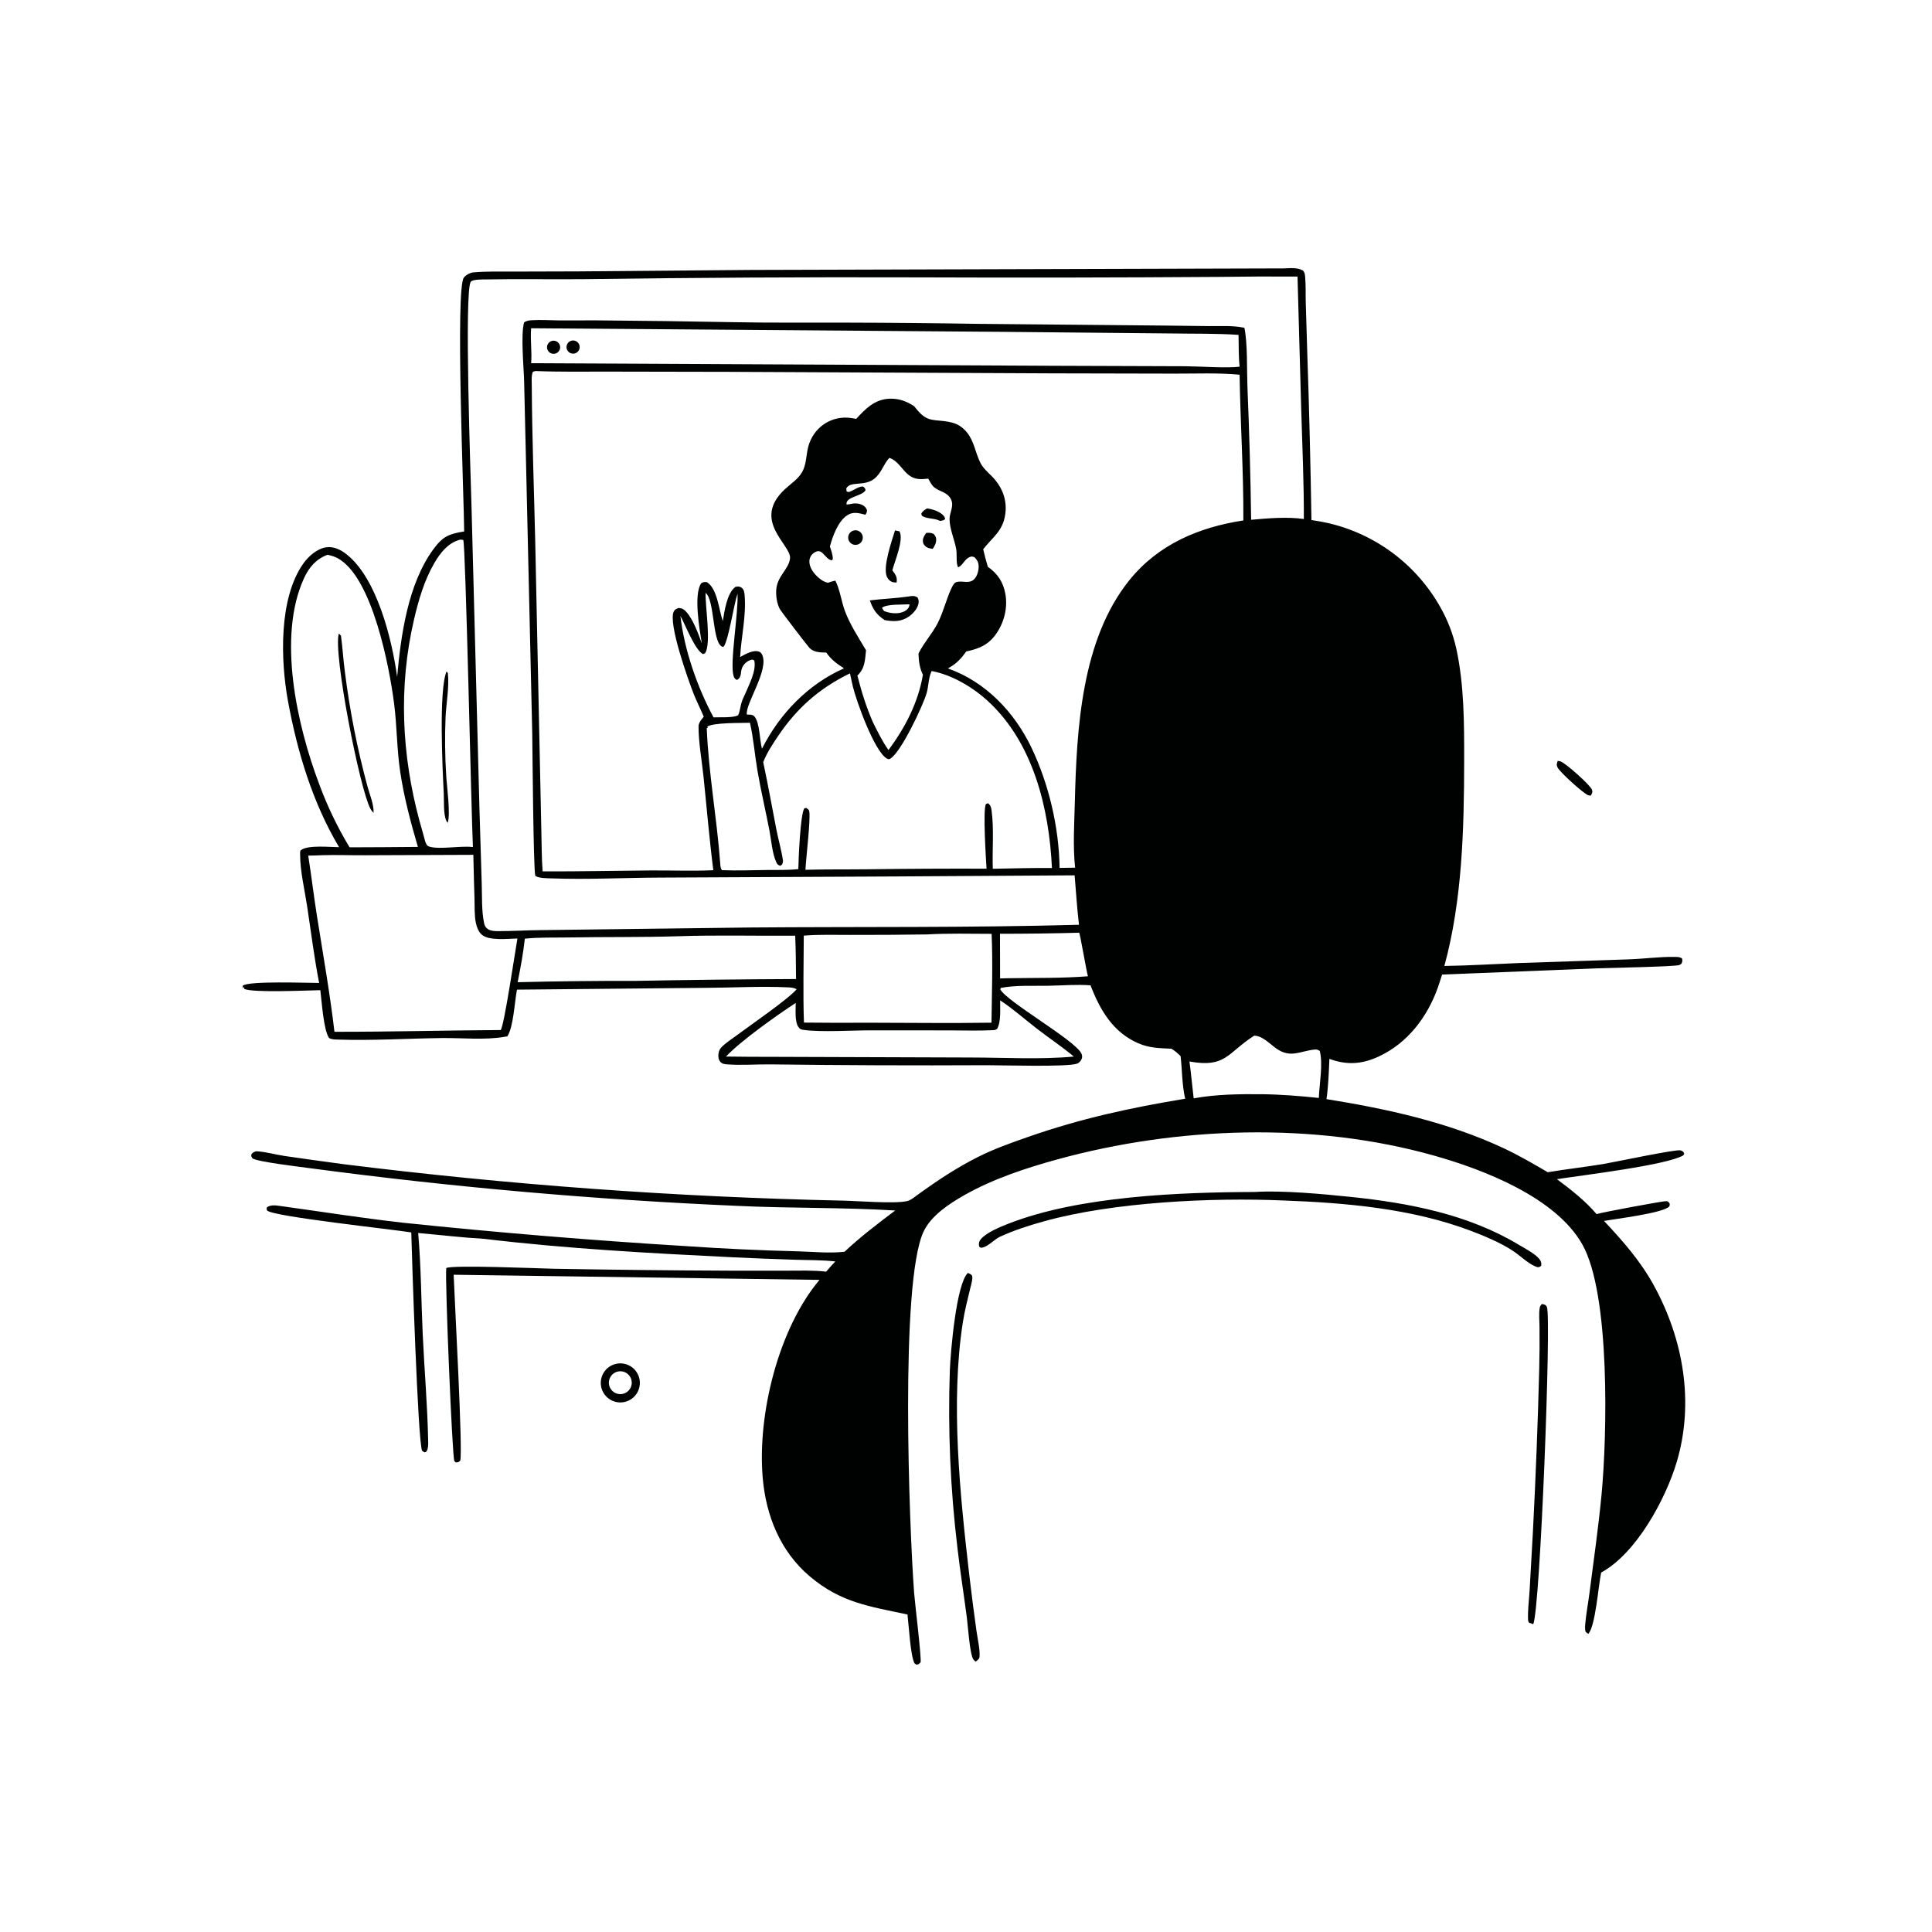 <?xml version="1.0" encoding="utf-8" ?>
<svg xmlns="http://www.w3.org/2000/svg" xmlns:xlink="http://www.w3.org/1999/xlink" width="1024" height="1024">
	<path fill="#000101" d="M680.445 142.255C683.883 142.154 687.449 141.665 690.568 143.368C691.609 144.474 691.638 145.494 691.768 146.941C692.157 151.284 691.957 155.813 692.074 160.179L692.888 187.27Q694.401 231.447 695.088 275.645C699.168 276.256 703.202 276.97 707.187 278.053Q708.288 278.35 709.381 278.675Q710.474 278.999 711.558 279.35Q712.643 279.702 713.718 280.08Q714.794 280.458 715.86 280.863Q716.926 281.268 717.981 281.698Q719.036 282.13 720.081 282.587Q721.125 283.044 722.158 283.526Q723.191 284.009 724.212 284.517Q725.232 285.026 726.24 285.559Q727.247 286.092 728.241 286.65Q729.235 287.209 730.215 287.791Q731.195 288.374 732.161 288.981Q733.126 289.587 734.076 290.218Q735.026 290.848 735.96 291.502Q736.893 292.156 737.811 292.833Q738.728 293.51 739.629 294.209Q740.529 294.908 741.412 295.63Q742.295 296.351 743.159 297.094Q744.024 297.837 744.87 298.602Q745.716 299.366 746.543 300.151Q747.369 300.936 748.177 301.741Q748.984 302.546 749.77 303.371Q750.557 304.196 751.323 305.041Q752.089 305.885 752.834 306.748Q753.579 307.611 754.303 308.492Q755.026 309.373 755.728 310.272Q756.429 311.171 757.108 312.087Q757.786 313.003 758.442 313.936Q759.098 314.868 759.731 315.817Q760.363 316.765 760.972 317.729Q761.581 318.693 762.166 319.671Q762.751 320.65 763.311 321.643Q764.791 324.235 766.072 326.931Q767.354 329.626 768.429 332.41Q769.504 335.195 770.368 338.052Q771.231 340.909 771.877 343.823C776.066 363.047 776.068 383.816 776.037 403.403C775.981 439.344 775.048 477.145 765.543 511.98C778.647 511.789 791.776 510.968 804.873 510.439L862.837 508.494C870.929 508.255 879.204 507.068 887.272 507.18C888.846 507.202 890.198 507.094 891.522 507.999C891.783 509.296 891.723 509.469 891.253 510.716C890.866 510.973 890.526 511.321 890.093 511.486C887.819 512.352 852.545 513.017 846.646 513.226L764.33 516.551Q763.266 520.041 762.069 523.488C756.467 539.171 745.989 552.94 730.623 560.032C721.804 564.102 713.768 564.609 704.611 561.218C704.292 568.298 704.083 575.542 703.06 582.558C735.075 587.694 767.453 594.757 796.991 608.591C805.027 612.355 812.69 616.831 820.347 621.301C830.128 619.668 839.997 618.562 849.785 616.953C855.039 616.089 888.74 608.932 890.782 609.723C891.987 610.19 892.24 610.352 892.691 611.53L892.17 612.375C883.341 617.6 838.143 622.956 825.203 624.989C832.595 630.474 840.237 636.472 846.234 643.51C848.47 642.667 881.784 636.467 883.253 636.626C884.273 636.736 884.296 637.113 884.935 637.847C884.952 638.495 885.126 638.921 884.682 639.456C881.8 642.933 855.943 646.089 850.146 647.112C860.179 657.8 869.464 668.331 876.572 681.294C892.165 709.727 898.054 743.144 888.783 774.606C882.932 794.463 867.256 823.388 848.653 833.473C847.135 840.623 845.635 861.938 841.824 865.985L840.37 864.87L841.103 866.191C839.869 864.598 840.054 862.479 840.23 860.541C840.725 855.1 841.77 849.659 842.466 844.232C844.689 826.899 847.213 809.479 848.86 792.089C851.766 761.399 853.627 686.007 838.654 659.544C824.611 634.723 786.634 619.976 760.097 612.498C696.414 594.554 624.004 597.053 560.466 614.496C543.756 619.084 526.397 624.811 511.263 633.372C503.305 637.874 493.47 644.27 489.485 652.827C476.922 679.805 481.905 809.299 484.504 844.291C484.879 849.347 488.497 878.954 487.921 881.045C487.048 882.003 487.027 882.094 485.766 882.332L484.697 881.574C482.518 877.505 481.686 861.171 480.98 855.717C460.828 851.405 445.722 849.502 429.159 835.476C413.503 822.218 405.911 803.162 404.23 783.03C401.426 749.48 412.584 704.25 434.342 678.362L240.447 675.642C240.903 688.489 245.435 770.024 243.919 774.203C242.905 775.09 242.897 775.064 241.545 775.11L240.795 774.4C239.653 771.133 235.825 679.442 236.524 672.108C239.36 670.327 286.465 672.305 293.231 672.459Q339.729 673.287 386.233 673.48L417.373 673.486C424.164 673.49 431.136 673.208 437.884 674.006C439.431 672.133 441.075 670.366 442.732 668.591C435.796 667.802 428.634 667.916 421.659 667.704Q405.009 667.177 388.369 666.387C344.522 664.226 300.151 661.846 256.559 656.608C244.928 655.945 233.256 654.534 221.642 653.518C223.205 671.361 223.23 689.586 224.063 707.505C224.934 726.262 226.587 745.165 226.94 763.921C226.97 765.519 227.028 767.434 226.265 768.881C225.817 769.73 226.039 769.437 225.01 769.781L223.738 768.972C221.494 764.836 218.31 666.123 217.985 653.214C208.356 651.612 145.029 644.84 141.648 641.648C141.2 641.225 141.38 640.598 141.372 640.027C143.18 638.425 146.164 638.863 148.422 639.175C170.2 642.183 191.846 645.615 213.713 648.081Q288.594 655.893 363.741 660.48Q393.24 662.5 422.799 663.225C430.895 663.449 439.628 664.373 447.625 663.447C456.097 655.508 465.21 648.568 474.471 641.588C446.655 639.897 418.606 640.471 390.743 639.135Q334.101 636.68 277.624 631.707Q221.148 626.735 164.948 619.255C159.737 618.527 136.402 615.814 133.802 613.948C133.128 612.787 133.021 612.864 133.356 611.585C134.25 610.742 135.063 610.149 136.338 610.225C140.878 610.496 145.929 611.935 150.49 612.637Q166.276 614.934 182.089 617.042Q247.924 625.264 314.095 630.095Q380.266 634.926 446.597 636.353C454.39 636.502 474.671 638.157 480.949 636.557C482.891 636.061 484.812 634.388 486.419 633.226C496.734 625.76 506.962 618.946 518.373 613.207C526.95 608.894 536.057 605.681 545.107 602.525C573.058 592.775 599.046 587.163 628.168 582.345C626.464 575.061 626.599 567.205 625.738 559.767C624.203 558.242 622.752 556.99 620.913 555.843C614.533 555.545 609.246 555.543 603.26 552.934C589.828 547.08 583.036 535.304 577.995 522.234C570.69 521.706 563.079 522.323 555.751 522.472C547.711 522.636 538.299 522.06 530.437 523.629L530.17 524.41C533.908 531.079 569.2 550.972 573.067 558.204C573.543 559.096 573.742 560.184 573.357 561.133C572.894 562.275 572.026 563.345 570.84 563.762C565.572 565.615 531.691 564.586 522.857 564.582Q465.475 564.875 408.097 564.142C400.503 564.069 392.632 564.743 385.072 564.106C384.155 564.028 383.181 563.883 382.403 563.346C381.309 562.591 380.807 561.185 380.733 559.911C380.645 558.382 381.118 556.487 382.156 555.326C384.303 552.925 387.78 550.78 390.367 548.84C397.362 543.591 417.814 529.588 422.209 524.329C420.691 523.381 419.004 523.387 417.25 523.305C403.407 522.659 389.222 523.467 375.341 523.557L274.006 524.533C272.748 530.836 272.169 544.401 268.887 549.291L267.285 549.553C256.803 551.364 244.846 550.045 234.16 550.186C215.894 550.427 197.368 551.589 179.121 551.003C177.48 550.951 175.81 551.007 174.366 550.131C171.426 545.587 170.564 530.843 169.778 524.819C162.956 524.925 133.89 526.283 129.477 524.14L129.258 522.849L129.002 523.769C128.479 523.132 128.676 523.539 128.64 522.464C131.58 519.777 163.033 520.999 169.153 520.985C166.52 507.519 164.811 493.612 162.737 480.037C161.406 471.331 159.089 461.735 159.067 452.931C159.065 452.234 158.891 451.065 159.49 450.594C163.137 447.72 175.094 449.02 179.728 449.031C165.683 425.48 157.577 398.483 152.644 371.65C148.688 350.136 147.641 316.987 160.871 298.543C163.612 294.722 168.151 290.745 172.976 290.069C176.845 289.527 180.563 291.346 183.536 293.673C199.917 306.498 207.74 338.898 210.496 358.74C212.47 336.655 216.22 309.51 229.66 291.161C234.643 284.358 237.862 282.967 246.021 281.687C245.888 263.828 241.298 153.068 245.857 147.112C246.837 145.832 249.149 144.531 250.751 144.384C257.793 143.736 264.97 143.967 272.038 143.943L306.652 143.844L398.03 143.069L680.445 142.255ZM287.597 461.835C306.686 461.942 325.744 461.493 344.829 461.352C355.86 461.27 367.067 461.748 378.074 461.228C375.966 444.746 374.589 428.11 372.871 411.575C372.021 403.391 370.175 393.024 370.249 384.997C370.263 383.459 371.072 382.323 371.967 381.149C372.304 380.708 372.654 380.277 373.012 379.854C371.316 375.776 369.262 371.861 367.653 367.75C364.773 360.39 354.06 330.448 357.082 324.167C357.666 322.953 358.559 322.648 359.754 322.243C361.624 322.409 362.565 322.957 363.789 324.342C367.513 328.559 370.051 335.768 371.999 341.031C370.754 333.647 367.52 314.993 371.671 309.124C373.038 308.399 373.172 308.402 374.716 308.57C380.292 312.136 381.001 323.284 383.107 329.186C383.994 323.922 385.274 314.322 389.809 311.053C391.129 310.803 391.739 310.693 392.984 311.438C394.289 312.22 394.559 314.11 394.671 315.49C395.568 326.571 392.879 337.286 392.287 348.253C394.964 346.743 399.187 344.296 402.298 345.372C403.036 345.627 403.585 346.25 403.925 346.948C407.855 354.993 394.761 373.32 395.866 378.742C396.046 378.745 396.227 378.746 396.407 378.751C397.656 378.784 398.933 378.689 399.833 379.711C402.771 383.051 402.579 392.359 403.861 396.846C413.21 378.309 428.252 362.677 447.332 354.235C443.455 351.724 440.636 349.724 437.934 345.868C434.801 345.825 431.424 345.81 429.074 343.446C428.053 342.419 413.836 323.872 413.238 322.665C411.811 319.786 411.287 316.388 411.389 313.2C411.641 305.304 418.205 301.808 418.737 295.819C419.364 288.764 398.179 275.9 415.974 259.325C419.094 256.42 423.019 253.962 425.163 250.183C427.508 246.052 427.211 241.059 428.44 236.58C431.014 227.194 439.431 220.827 449.245 221.372C450.759 221.456 452.306 221.753 453.801 221.999C458.754 216.668 463.403 211.79 471.157 211.336C476.08 211.048 480.472 212.625 484.527 215.305C487.9 219.471 490.007 222.126 495.685 222.734C502.429 223.455 507.68 223.332 512.441 229.123C516.408 233.946 516.921 240.007 519.664 245.369C521.04 248.061 523.367 250.086 525.466 252.197C530.932 257.693 533.852 264.439 532.845 272.28C531.674 281.406 526.274 284.547 521.115 291.084C521.866 294.212 522.626 297.319 523.56 300.398C528.729 304.047 531.719 308.419 532.865 314.771C534.204 322.197 532.167 330.139 527.778 336.243C523.672 341.952 518.722 343.862 512.14 345.304C509.442 348.991 507.234 351.499 503.189 353.828L502.412 354.281C522.39 361.308 537.78 377.54 546.762 396.416C555.962 415.75 561.309 438.611 561.598 460.013L569.837 459.885C568.608 448.699 569.401 436.52 569.681 425.264C570.648 386.304 573.172 338.935 598.697 307.376C613.945 288.524 635.475 279.425 659.002 275.852C659.148 250.055 657.411 224.372 657.009 198.599C645.595 197.52 633.664 198.073 622.183 198.027L558.116 197.889L386.485 197.085L321.954 196.962C309.264 196.936 296.519 197.173 283.839 196.656L282.459 197.026C281.561 198.891 281.834 201.894 281.845 203.96C281.999 232.047 283.076 260.204 283.71 288.291L285.757 385.585L286.925 440.5C287.114 447.61 287.067 454.739 287.597 461.835ZM571.882 490.144C570.843 481.448 570.329 472.673 569.572 463.947L476.375 464.524L349.5 465.144C330.569 465.228 311.48 466.244 292.561 465.568C290.205 465.484 285.588 465.559 283.729 464.217C282.692 461.411 282.236 396.527 282.099 388.768L278.804 245.204L277.796 202.005C277.607 194.541 275.932 177.429 277.772 170.893C279.146 169.936 280.465 169.808 282.097 169.708C286.767 169.423 291.549 169.782 296.234 169.818L316.412 169.801Q352.448 170.076 388.478 170.759C408.599 171.155 428.769 170.93 448.896 171.001Q483.487 171.075 518.073 171.644L617.086 172.555L640.928 172.84C646.669 172.877 653.07 172.487 658.726 173.573C659.007 173.627 659.287 173.689 659.567 173.747C661.29 182.208 660.816 195.659 661.152 204.71Q662.634 240.089 663.126 275.495C671.99 274.692 682.212 273.817 691.065 275.078C691.131 255.662 690.225 236.208 689.665 216.799L687.711 146.586Q666.974 146.448 646.239 146.759Q565.911 147.318 485.58 147.009Q397.59 146.737 309.607 147.967C292.242 148.132 274.853 147.786 257.493 148.106C255.81 148.137 250.689 147.978 249.551 149.324C245.928 153.611 249.533 254.519 249.894 267.9L254.094 427.776L255.33 468.601C255.558 475.22 255.202 482.729 256.563 489.207C256.873 490.685 257.34 491.632 258.638 492.478C260.069 493.409 262.115 493.517 263.762 493.521C271.318 493.54 278.899 493.047 286.462 492.978L397.661 491.591C455.703 491.13 513.857 491.755 571.882 490.144ZM450.493 356.891C434.078 364.914 422.297 375.365 412.17 390.456C409.301 394.733 406.399 399.152 404.522 403.963C407.07 415.85 409.192 427.826 411.518 439.757C412.564 445.122 414.167 450.562 414.97 455.939C415.096 456.783 414.852 457.394 414.546 458.166L413.646 458.885C412.415 458.53 412.036 458.217 411.469 457.03C409.299 452.484 408.795 445.247 407.828 440.235C405.773 429.575 403.267 419.005 401.436 408.306C400.013 399.99 399.366 391.294 397.491 383.088C392.86 383.256 378.177 382.897 374.81 385.156L375.252 385.586L374.591 385.93C375.553 409.765 379.929 433.384 381.695 457.147C381.83 458.505 381.75 460.115 382.653 461.203C390.531 461.525 398.467 461.22 406.349 461.112C411.871 461.036 417.64 461.258 423.127 460.644C423.244 455.316 424.131 432.094 426.276 428.443L427.268 428.188C428.177 428.807 428.784 429.045 428.958 430.249C429.61 434.786 427.225 454.764 426.889 461.004C437.91 460.7 448.927 460.861 459.949 460.729Q491.419 460.31 522.892 460.418C522.581 455.376 520.895 429.407 522.542 426.179L523.654 425.733C524.997 426.723 525.31 427.799 525.536 429.44C526.91 439.395 525.858 450.377 526.195 460.464C536.632 460.306 547.117 459.939 557.552 460.077C556.06 428.495 547.686 393.642 523.507 371.483C515.541 364.183 504.501 357.65 493.798 355.667C493.698 355.892 493.593 356.116 493.496 356.343C492.073 359.68 492.151 363.919 491.11 367.45C489.127 374.183 477.507 398.869 471.868 402.097C471.198 402.481 470.827 402.447 470.182 402.108C463.475 398.58 453.746 371.092 452.042 363.913Q451.209 360.415 450.493 356.891ZM250.881 453.078L193.419 453.306C185.991 453.35 178.578 453.051 171.148 453.26C168.559 453.34 165.955 453.478 163.365 453.494C165.049 464.194 166.318 474.95 168.018 485.653C171.247 505.989 174.863 526.423 177.267 546.869C206.64 546.908 236.001 546.119 265.374 545.94C267.164 544.036 273.131 503.65 274.242 497.424C269.293 497.545 259.077 498.766 255.29 495.348C253.611 493.833 252.681 491.36 252.229 489.205C251.378 485.15 251.62 480.513 251.494 476.374Q251.118 464.728 250.881 453.078ZM225.45 446.247C226.113 447.611 226.156 448.32 227.765 448.783C233.19 450.346 244.218 448.153 250.653 448.959C249.772 430.862 246.803 288.832 245.541 286.194C245.016 286.13 244.411 286.003 243.884 286.017C237.512 287.715 233.399 292.949 230.212 298.425C224.857 307.626 221.839 318.058 219.433 328.371C211.141 363.905 212.867 400.052 222.358 435.163C223.359 438.864 224.504 442.533 225.45 446.247ZM274.371 520.587Q305.7 519.815 337.038 519.883Q379.477 519.091 421.922 518.908C421.838 511.252 421.834 503.585 421.458 495.938C400.824 496.108 380.002 495.526 359.403 496.232C340.034 496.825 320.63 496.533 301.252 496.872C293.61 497.006 285.781 496.73 278.179 497.511C277.334 505.214 275.892 512.987 274.371 520.587ZM657.032 194.337C656.394 188.727 656.608 183.126 656.445 177.497C644.695 176.665 632.755 176.96 620.971 176.738L530.359 175.873L281.513 173.979C280.981 180.173 282.033 186.39 281.517 192.505L558.349 193.877L628.31 194.115C635.311 194.164 650.895 195.221 657.032 194.337ZM409.875 560.145L514.551 560.501C532.398 560.526 551.465 561.649 569.171 559.998C562.869 554.763 556.022 550.19 549.532 545.186C543.144 540.26 536.837 534.598 530.102 530.215C530.013 534.693 530.679 541.328 528.53 545.3C527.695 545.92 527.102 545.973 526.092 546.022C518.59 546.393 510.956 546.128 503.437 546.127L461.95 546.093C451.887 546.082 435.317 547.148 426.197 545.907C424.628 545.694 424.002 545.58 423.068 544.178C421.158 541.313 421.774 534.881 421.748 531.577C411.772 538.092 392.681 551.622 384.788 559.992Q397.331 560.162 409.875 560.145ZM576.625 517.449C575.835 514.732 572.41 494.734 571.998 494.364Q551.009 494.93 530.012 494.913L530.073 518.577L534.375 518.48C548.399 518.244 562.647 518.539 576.625 517.449ZM373.99 314.251C373.723 321.464 377.098 341.214 373.702 346.236L372.606 346.703C368.245 344.412 363.305 331.245 360.639 326.481C362.677 344.494 369.642 364.339 378.187 380.217C381.491 380.056 388.608 380.563 391.223 379.098C392.546 376.416 392.187 373.447 394.184 369.463C394.402 369.027 394.594 368.577 394.797 368.134C396.901 363.03 401.005 355.634 399.789 350.076C398.809 349.496 398.787 349.532 397.726 349.847C395.92 350.384 394.138 352.115 393.377 353.821C392.285 356.268 393.339 358.952 390.596 360.398C389.501 359.833 389.14 359.397 388.786 358.182C386.748 351.175 391.414 325.246 390.895 314.656C388.812 321.012 386.353 338.27 383.666 342.648C382.825 342.805 382.989 342.944 382.307 342.485C377.548 339.282 378.704 317.861 373.99 314.251ZM426.017 495.907C425.986 511.227 425.568 526.688 426.114 541.989Q443.182 542.176 460.25 542.06C481.988 542.085 503.772 542.383 525.505 542.044C525.712 526.341 526.248 510.658 525.569 494.953C514.18 494.929 502.657 494.621 491.29 495.267Q470.8 495.566 450.307 495.521C442.257 495.539 434.037 495.24 426.017 495.907ZM202.916 449.026L221.494 448.878C217.628 435.702 214.123 422.582 212.1 408.978C210.331 397.078 210.412 385.074 208.915 373.187C206.451 353.621 197.334 305.785 178.946 295.852C177.252 294.937 175.479 294.467 173.616 294.032C167.529 296.324 163.824 300.628 161.148 306.436C146.843 337.482 157.459 384.625 169.17 415.561Q172.385 424.313 176.423 432.716Q180.461 441.12 185.285 449.099L202.916 449.026ZM668.625 579.953C678.839 580.067 688.85 580.879 699.007 581.935C699.285 574.593 701.3 563.983 699.512 557.056C698.434 556.274 697.745 556.155 696.399 556.317C688.783 557.237 683.995 560.874 676.664 555.861C673.011 553.364 669.458 549.151 664.814 548.897L664.231 549.271C650.38 558.273 649.618 566.076 630.44 562.609C631.324 569.114 631.878 575.638 632.67 582.15C644.442 579.994 656.693 579.859 668.625 579.953ZM491.976 253.685C488.178 254.094 484.95 254.345 481.723 251.843C478.009 248.963 476.056 244.251 471.382 242.68C468.125 246.17 467.233 250.748 463.3 253.817C457.926 258.01 450.418 254.728 448.516 259.012L448.75 260.461C449.996 260.969 449.957 260.782 451.135 260.287C453.238 259.401 454.938 257.955 457.286 257.831C458.393 258.483 458.341 258.558 458.792 259.779C456.884 263.162 448.005 263.202 448.698 267.401C449.685 267.366 450.512 267.235 451.466 267.021C453.42 266.583 455.799 266.856 457.534 267.925C458.7 268.644 459.095 269.297 459.563 270.542C459.36 271.625 459.359 271.96 458.618 272.818C455.324 271.982 452.343 271.04 449.212 272.993C444.232 276.098 441.3 284.238 439.857 289.67C440.572 291.848 441.395 293.918 441.411 296.236L440.982 297.006C436.931 296.523 436.011 289.403 431.082 293.27Q430.855 293.446 430.647 293.646Q430.44 293.846 430.254 294.066Q430.069 294.287 429.909 294.526Q429.748 294.765 429.614 295.019Q429.48 295.274 429.373 295.542Q429.267 295.809 429.189 296.086Q429.112 296.364 429.065 296.648Q429.017 296.932 429 297.219C428.802 300.308 430.81 303.243 432.907 305.317C434.541 306.933 436.522 308.431 438.82 308.862C440.122 308.44 441.403 307.998 442.751 307.744C445.263 312.723 445.861 318.494 447.784 323.714C450.49 331.063 455.056 337.932 459.013 344.656C458.43 350.016 458.495 354.132 454.445 358.07C456.556 366.508 459.08 374.514 462.53 382.508C465.075 387.641 467.572 392.841 470.907 397.521C479.764 385.711 486.675 372.293 489.165 357.634C487.335 353.873 486.99 350.493 486.807 346.41C486.877 346.266 486.946 346.121 487.019 345.978C489.772 340.591 494.022 335.951 496.901 330.467C500.125 324.326 502.332 314.79 505.179 310.109C505.764 309.146 506.231 308.619 507.391 308.388C510.456 307.777 513.717 309.567 516.361 306.972C518.042 305.324 518.835 302.037 518.689 299.757C518.57 297.894 517.753 296.556 516.448 295.293C515.169 294.902 514.834 294.8 513.542 295.431C511.213 296.57 510.156 299.833 507.803 300.696C506.624 298.511 507.285 293.976 506.848 291.308C505.99 286.075 503.334 280.507 503.285 275.24C503.252 271.701 505.732 268.33 504.126 264.824C502.207 260.637 497.822 260.724 494.879 258.042C493.703 256.971 492.784 255.055 491.976 253.685Z"/>
	<path fill="#000101" d="M303.214 180.505Q303.376 180.48 303.54 180.47Q303.704 180.46 303.868 180.466Q304.032 180.472 304.195 180.493Q304.358 180.514 304.518 180.55Q304.678 180.586 304.834 180.637Q304.99 180.689 305.141 180.754Q305.291 180.82 305.435 180.899Q305.578 180.978 305.714 181.071Q305.85 181.164 305.976 181.268Q306.102 181.373 306.218 181.49Q306.334 181.606 306.438 181.733Q306.543 181.859 306.635 181.995Q306.727 182.131 306.806 182.275Q306.885 182.419 306.95 182.57Q307.015 182.72 307.066 182.877Q307.116 183.033 307.152 183.193Q307.188 183.353 307.208 183.516Q307.229 183.679 307.234 183.843Q307.239 184.007 307.229 184.171Q307.218 184.335 307.193 184.497Q307.167 184.659 307.126 184.818Q307.085 184.977 307.03 185.132Q306.974 185.286 306.904 185.435Q306.835 185.583 306.751 185.725Q306.668 185.866 306.571 185.999Q306.475 186.132 306.367 186.255Q306.258 186.379 306.139 186.491Q306.019 186.604 305.889 186.705Q305.76 186.805 305.621 186.894Q305.483 186.982 305.337 187.057Q305.191 187.131 305.038 187.192Q304.886 187.253 304.728 187.299Q304.499 187.366 304.264 187.401Q304.028 187.437 303.79 187.439Q303.552 187.442 303.316 187.413Q303.079 187.383 302.849 187.322Q302.619 187.261 302.399 187.169Q302.18 187.077 301.975 186.956Q301.769 186.835 301.583 186.687Q301.396 186.539 301.231 186.367Q301.066 186.195 300.926 186.002Q300.786 185.81 300.674 185.6Q300.561 185.39 300.478 185.166Q300.395 184.943 300.343 184.711Q300.292 184.478 300.272 184.241Q300.252 184.003 300.265 183.765Q300.278 183.528 300.323 183.294Q300.368 183.06 300.444 182.834Q300.52 182.608 300.627 182.395Q300.733 182.182 300.867 181.985Q301.001 181.789 301.161 181.612Q301.321 181.435 301.503 181.282Q301.686 181.129 301.887 181.002Q302.089 180.875 302.305 180.776Q302.522 180.678 302.75 180.61Q302.979 180.541 303.214 180.505Z"/>
	<path fill="#000101" d="M292.029 180.861Q292.24 180.77 292.461 180.707Q292.682 180.644 292.91 180.611Q293.138 180.578 293.368 180.575Q293.598 180.573 293.826 180.6Q294.054 180.628 294.277 180.685Q294.499 180.742 294.713 180.829Q294.926 180.915 295.126 181.029Q295.326 181.142 295.509 181.281Q295.692 181.42 295.856 181.582Q296.019 181.744 296.159 181.926Q296.3 182.108 296.415 182.306Q296.531 182.505 296.619 182.718Q296.707 182.93 296.767 183.152Q296.826 183.374 296.856 183.602Q296.885 183.83 296.885 184.06Q296.884 184.29 296.853 184.518Q296.822 184.746 296.762 184.968Q296.701 185.189 296.612 185.401Q296.522 185.613 296.406 185.812Q296.289 186.01 296.148 186.191Q296.006 186.372 295.842 186.533Q295.678 186.694 295.494 186.832Q295.31 186.97 295.109 187.082Q294.909 187.195 294.695 187.28Q294.538 187.343 294.375 187.39Q294.213 187.437 294.047 187.468Q293.88 187.499 293.712 187.513Q293.543 187.528 293.374 187.526Q293.205 187.525 293.037 187.506Q292.869 187.488 292.703 187.454Q292.538 187.42 292.376 187.369Q292.215 187.319 292.059 187.253Q291.903 187.188 291.754 187.107Q291.606 187.026 291.465 186.932Q291.325 186.837 291.195 186.729Q291.065 186.622 290.945 186.502Q290.826 186.382 290.719 186.251Q290.612 186.12 290.518 185.979Q290.424 185.839 290.345 185.689Q290.265 185.54 290.2 185.384Q290.135 185.228 290.086 185.066Q290.036 184.904 290.003 184.739Q289.969 184.573 289.952 184.404Q289.935 184.236 289.934 184.067Q289.933 183.898 289.949 183.729Q289.964 183.561 289.996 183.395Q290.028 183.229 290.076 183.067Q290.124 182.904 290.187 182.748Q290.251 182.591 290.329 182.441Q290.407 182.291 290.5 182.149Q290.593 182.008 290.698 181.876Q290.804 181.744 290.922 181.623Q291.04 181.502 291.17 181.393Q291.299 181.284 291.439 181.188Q291.578 181.092 291.726 181.01Q291.874 180.928 292.029 180.861Z"/>
	<path fill="#000101" d="M179.585 335.81L180.719 336.898C181.585 343.267 181.938 349.702 182.796 356.073Q184.715 371.441 187.71 386.636Q190.704 401.832 194.759 416.779C195.926 421.005 198.235 426.529 198.005 430.869C197.366 430.165 196.776 429.482 196.321 428.642C190.706 418.291 176.446 345.853 179.585 335.81Z"/>
	<path fill="#000101" d="M481.354 316.186C483.292 315.849 484.682 315.561 486.351 316.694C486.779 317.616 486.957 318.152 486.904 319.195C486.756 322.094 484.143 325.066 481.903 326.656C477.796 329.57 473.661 329.544 468.891 328.67C464.535 325.769 462.743 323.065 461.025 318.222C467.781 317.374 474.584 317.145 481.354 316.186ZM468.613 323.892C471.945 325.143 476.043 325.669 479.373 324.02C480.665 323.38 481.753 322.265 482.019 320.798C482.049 320.633 481.996 320.463 481.984 320.296C478.613 320.537 470.016 320.045 467.474 322.131C467.83 322.817 468.107 323.295 468.613 323.892Z"/>
	<path fill="#000101" d="M474.365 281.139C475.156 281.257 475.943 281.443 476.727 281.601C479.209 285.883 474.21 297.473 472.958 302.281C474.663 304.581 475.651 305.782 475.222 308.729C474.635 308.722 474.061 308.738 473.479 308.618C471.976 308.31 470.8 307.213 470.146 305.862C467.65 300.699 472.714 286.68 474.365 281.139Z"/>
	<path fill="#000101" d="M491.392 269.453C493.573 269.809 495.667 270.338 497.606 271.426C499.182 272.309 500.513 273.236 500.985 275.033C500.204 275.892 499.399 275.904 498.307 276.109C495.23 274.545 491.833 275.129 489.043 273.626C488.354 273.255 488.478 272.94 488.307 272.246C489.061 270.82 490.073 270.274 491.392 269.453Z"/>
	<path fill="#000101" d="M452.512 281.169Q452.768 281.107 453.03 281.079Q453.291 281.052 453.554 281.061Q453.818 281.069 454.077 281.114Q454.336 281.158 454.588 281.237Q454.839 281.316 455.077 281.428Q455.315 281.54 455.536 281.683Q455.756 281.827 455.956 281.999Q456.155 282.171 456.329 282.368Q456.503 282.565 456.649 282.785Q456.795 283.004 456.909 283.241Q457.024 283.478 457.106 283.728Q457.187 283.978 457.234 284.237Q457.281 284.496 457.292 284.759Q457.304 285.022 457.279 285.284Q457.255 285.546 457.195 285.803Q457.136 286.059 457.042 286.305Q456.948 286.551 456.822 286.782Q456.696 287.013 456.539 287.225Q456.383 287.436 456.199 287.625Q456.016 287.813 455.808 287.975Q455.601 288.137 455.373 288.27Q455.146 288.402 454.902 288.503Q454.659 288.603 454.404 288.669Q454.149 288.736 453.888 288.767Q453.707 288.789 453.524 288.793Q453.341 288.798 453.159 288.785Q452.977 288.772 452.796 288.742Q452.616 288.712 452.44 288.666Q452.263 288.619 452.091 288.556Q451.92 288.493 451.755 288.414Q451.591 288.334 451.434 288.24Q451.277 288.146 451.131 288.037Q450.984 287.929 450.847 287.807Q450.711 287.685 450.587 287.551Q450.463 287.417 450.353 287.271Q450.242 287.126 450.145 286.971Q450.049 286.816 449.967 286.652Q449.886 286.489 449.82 286.318Q449.754 286.148 449.705 285.972Q449.656 285.796 449.623 285.616Q449.59 285.436 449.575 285.254Q449.559 285.072 449.561 284.889Q449.563 284.707 449.582 284.525Q449.601 284.343 449.637 284.164Q449.673 283.985 449.726 283.81Q449.778 283.635 449.848 283.466Q449.917 283.297 450.001 283.135Q450.086 282.973 450.185 282.819Q450.285 282.666 450.398 282.523Q450.512 282.38 450.639 282.248Q450.765 282.116 450.904 281.997Q451.042 281.878 451.191 281.772Q451.34 281.666 451.498 281.575Q451.657 281.484 451.823 281.408Q451.989 281.332 452.162 281.272Q452.334 281.212 452.512 281.169Z"/>
	<path fill="#000101" d="M490.914 282.459C492.704 282.386 493.331 282.247 494.962 283.073C495.54 283.85 496.073 284.481 496.171 285.488C496.37 287.525 495.485 289.296 494.358 290.898C493.413 290.767 492.496 290.659 491.616 290.255C490.533 289.756 489.586 288.842 489.273 287.661C488.734 285.633 489.841 284.041 490.914 282.459Z"/>
	<path fill="#000101" d="M236.682 355.891L237.373 356.759C238.164 364.053 236.538 372.514 236.166 379.893Q235.517 395.325 236.48 410.74C236.766 416.152 238.919 431.808 237.268 436.143C237.165 435.99 236.666 435.249 236.615 435.146C234.912 431.683 235.41 424.401 235.199 420.374C234.542 407.824 232.505 365.654 236.682 355.891Z"/>
	<path fill="#000101" d="M665.163 631.767C679.493 630.839 701.232 632.859 715.916 634.384C746.693 637.582 778.301 643.628 805.124 659.837C808.417 661.826 813.952 664.58 816.164 667.679C816.906 668.719 817.044 669.665 816.857 670.912C815.732 671.778 815.226 671.861 813.803 671.256C809.547 669.446 805.646 665.423 801.733 662.878C795.092 658.558 786.744 655.073 779.38 652.291C748.305 640.549 713.307 637.496 680.375 636.286C642.223 634.619 589.931 637.138 553.382 647.305C545.557 649.481 537.485 652.044 530.106 655.448C526.95 656.905 523.939 660.526 520.747 661.249C519.763 661.471 519.829 661.292 519.027 660.824C518.977 660.598 518.91 660.375 518.877 660.145C518.689 658.851 519.019 657.814 519.847 656.805C522.793 653.213 530.497 650.124 534.707 648.487C572.138 633.933 625.145 631.91 665.163 631.767Z"/>
	<path fill="#000101" d="M513.009 674.677C513.738 675.008 514.422 675.259 515.005 675.829C515.997 676.8 514.656 681.133 514.367 682.362C512.897 688.618 511.283 694.639 510.303 701.005C503.754 743.522 508.817 792.12 513.74 834.778Q515.468 849.611 517.552 864.398C518.109 868.546 519.448 873.866 519.184 877.992C519.095 879.384 518.086 879.869 517.121 880.71C516.664 880.345 516.279 880.081 515.93 879.581C513.981 876.787 513.075 862.234 512.501 857.772C510.903 845.359 508.912 833.004 507.48 820.568Q504.647 797.104 503.634 773.492Q502.622 749.88 503.437 726.26C503.849 716.13 506.887 680.314 513.009 674.677Z"/>
	<path fill="#000101" d="M817.171 691.174C817.546 691.229 818.188 691.306 818.53 691.439C819.291 691.736 819.599 692.066 819.905 692.796C822.286 698.457 816.368 852.502 812.656 860.848L810.474 860.101C809.963 859.166 809.959 859.432 809.915 858.505C809.675 853.434 810.422 848.084 810.724 843.01L812.473 811.878Q814.719 768.596 815.826 725.27Q816.092 714.375 815.972 703.478C815.965 700.228 815.53 696.212 816.111 693.045C816.253 692.272 816.68 691.754 817.171 691.174Z"/>
	<path fill="#000101" d="M326.367 722.899Q326.701 722.819 327.039 722.761Q327.377 722.703 327.719 722.668Q328.06 722.633 328.403 722.62Q328.746 722.608 329.089 722.618Q329.432 722.628 329.774 722.661Q330.116 722.694 330.454 722.749Q330.793 722.805 331.127 722.883Q331.462 722.96 331.79 723.06Q332.119 723.16 332.44 723.281Q332.761 723.403 333.073 723.545Q333.385 723.687 333.688 723.85Q333.99 724.012 334.281 724.195Q334.572 724.377 334.85 724.578Q335.128 724.779 335.392 724.998Q335.656 725.218 335.905 725.454Q336.154 725.69 336.387 725.942Q336.62 726.194 336.836 726.461Q337.051 726.728 337.249 727.009Q337.446 727.29 337.624 727.583Q337.803 727.876 337.962 728.18Q338.12 728.485 338.258 728.799Q338.396 729.113 338.513 729.436Q338.63 729.758 338.726 730.088Q338.821 730.417 338.895 730.753Q338.968 731.088 339.019 731.427Q339.07 731.767 339.098 732.109Q339.127 732.451 339.132 732.794Q339.138 733.137 339.121 733.48Q339.104 733.823 339.064 734.164Q339.025 734.504 338.962 734.842Q338.9 735.179 338.816 735.512Q338.731 735.845 338.625 736.171Q338.519 736.497 338.391 736.816Q338.263 737.134 338.115 737.444Q337.967 737.753 337.798 738.052Q337.629 738.351 337.441 738.638Q337.253 738.925 337.047 739.199Q336.84 739.473 336.616 739.733Q336.392 739.993 336.151 740.237Q335.91 740.481 335.653 740.709Q335.396 740.937 335.125 741.147Q334.854 741.357 334.569 741.549Q334.285 741.741 333.988 741.914Q333.692 742.086 333.384 742.239Q333.077 742.391 332.76 742.523Q332.443 742.655 332.118 742.766Q331.794 742.876 331.462 742.965Q331.131 743.054 330.794 743.121Q330.548 743.17 330.3 743.207Q330.051 743.243 329.802 743.268Q329.552 743.293 329.301 743.306Q329.051 743.318 328.8 743.319Q328.549 743.319 328.298 743.307Q328.048 743.296 327.798 743.272Q327.548 743.248 327.3 743.212Q327.051 743.176 326.805 743.128Q326.559 743.08 326.315 743.021Q326.071 742.961 325.831 742.889Q325.59 742.818 325.353 742.735Q325.117 742.652 324.884 742.557Q324.652 742.463 324.424 742.357Q324.197 742.252 323.974 742.135Q323.752 742.019 323.536 741.891Q323.319 741.764 323.109 741.627Q322.899 741.489 322.696 741.342Q322.493 741.194 322.298 741.037Q322.102 740.88 321.914 740.714Q321.727 740.547 321.547 740.372Q321.368 740.197 321.197 740.013Q321.026 739.829 320.864 739.637Q320.703 739.445 320.55 739.246Q320.398 739.046 320.256 738.839Q320.113 738.633 319.981 738.419Q319.849 738.206 319.727 737.987Q319.606 737.767 319.495 737.542Q319.384 737.317 319.284 737.087Q319.184 736.857 319.095 736.622Q319.007 736.387 318.93 736.148Q318.853 735.91 318.787 735.667Q318.722 735.425 318.668 735.18Q318.614 734.935 318.573 734.687Q318.531 734.44 318.501 734.191Q318.471 733.942 318.454 733.691Q318.436 733.441 318.431 733.19Q318.425 732.939 318.432 732.688Q318.439 732.438 318.458 732.187Q318.477 731.937 318.508 731.688Q318.539 731.439 318.582 731.192Q318.625 730.945 318.68 730.7Q318.734 730.455 318.801 730.213Q318.868 729.971 318.946 729.733Q319.025 729.495 319.115 729.26Q319.204 729.026 319.305 728.796Q319.406 728.567 319.519 728.342Q319.631 728.117 319.753 727.899Q319.876 727.68 320.01 727.467Q320.143 727.255 320.286 727.049Q320.43 726.843 320.583 726.644Q320.736 726.445 320.899 726.254Q321.062 726.063 321.233 725.88Q321.405 725.697 321.585 725.523Q321.766 725.349 321.955 725.183Q322.143 725.018 322.34 724.862Q322.536 724.705 322.74 724.559Q322.944 724.413 323.154 724.276Q323.365 724.14 323.582 724.014Q323.799 723.888 324.022 723.772Q324.245 723.657 324.473 723.553Q324.701 723.448 324.934 723.355Q325.167 723.262 325.404 723.18Q325.641 723.098 325.882 723.028Q326.123 722.958 326.367 722.899ZM329.275 738.893Q329.42 738.881 329.564 738.862Q329.708 738.843 329.852 738.817Q329.995 738.792 330.136 738.759Q330.278 738.726 330.418 738.687Q330.558 738.647 330.696 738.601Q330.834 738.555 330.97 738.503Q331.105 738.45 331.238 738.391Q331.371 738.332 331.501 738.266Q331.631 738.201 331.758 738.129Q331.884 738.058 332.007 737.98Q332.13 737.903 332.25 737.819Q332.369 737.736 332.484 737.647Q332.599 737.558 332.709 737.463Q332.82 737.369 332.926 737.269Q333.032 737.169 333.133 737.065Q333.234 736.96 333.33 736.851Q333.426 736.741 333.516 736.628Q333.607 736.514 333.692 736.396Q333.777 736.278 333.856 736.156Q333.935 736.034 334.008 735.908Q334.082 735.782 334.149 735.653Q334.216 735.524 334.277 735.392Q334.338 735.26 334.392 735.125Q334.447 734.99 334.495 734.853Q334.542 734.716 334.584 734.576Q334.625 734.437 334.659 734.295Q334.694 734.154 334.722 734.011Q334.749 733.868 334.77 733.724Q334.791 733.58 334.805 733.436Q334.819 733.291 334.825 733.146Q334.832 733 334.832 732.855Q334.832 732.709 334.825 732.564Q334.818 732.419 334.804 732.274Q334.79 732.129 334.769 731.985Q334.748 731.841 334.72 731.698Q334.692 731.556 334.657 731.414Q334.622 731.273 334.581 731.134Q334.54 730.994 334.491 730.857Q334.443 730.72 334.389 730.585Q334.334 730.45 334.273 730.318Q334.212 730.186 334.144 730.057Q334.077 729.928 334.004 729.802Q333.93 729.677 333.851 729.555Q333.771 729.433 333.686 729.315Q333.601 729.197 333.51 729.083Q333.419 728.97 333.323 728.86Q333.227 728.751 333.126 728.647Q333.025 728.542 332.919 728.443Q332.813 728.343 332.702 728.249Q332.591 728.155 332.476 728.066Q332.361 727.977 332.241 727.894Q332.122 727.81 331.999 727.733Q331.876 727.656 331.749 727.584Q331.622 727.513 331.492 727.448Q331.362 727.382 331.229 727.323Q331.096 727.265 330.96 727.212Q330.824 727.16 330.686 727.114Q330.548 727.068 330.408 727.029Q330.268 726.99 330.126 726.957Q329.984 726.925 329.841 726.899Q329.698 726.874 329.554 726.855Q329.409 726.837 329.264 726.825Q329.119 726.813 328.974 726.808Q328.828 726.804 328.683 726.806Q328.481 726.809 328.279 726.826Q328.077 726.843 327.877 726.873Q327.677 726.903 327.479 726.946Q327.282 726.99 327.087 727.046Q326.893 727.103 326.703 727.172Q326.513 727.241 326.328 727.323Q326.143 727.405 325.964 727.499Q325.784 727.593 325.612 727.699Q325.439 727.805 325.274 727.922Q325.109 728.039 324.952 728.167Q324.795 728.295 324.647 728.433Q324.5 728.571 324.361 728.718Q324.223 728.866 324.094 729.023Q323.966 729.179 323.849 729.344Q323.731 729.509 323.625 729.681Q323.519 729.853 323.424 730.032Q323.329 730.211 323.247 730.396Q323.165 730.581 323.095 730.771Q323.025 730.961 322.968 731.155Q322.911 731.349 322.867 731.547Q322.823 731.745 322.793 731.945Q322.762 732.145 322.745 732.347Q322.728 732.548 322.724 732.751Q322.72 732.953 322.73 733.155Q322.74 733.357 322.763 733.559Q322.787 733.76 322.824 733.959Q322.86 734.158 322.91 734.354Q322.96 734.55 323.023 734.743Q323.086 734.935 323.162 735.123Q323.237 735.31 323.325 735.493Q323.413 735.675 323.513 735.851Q323.613 736.027 323.725 736.196Q323.837 736.365 323.959 736.526Q324.082 736.687 324.215 736.839Q324.348 736.992 324.491 737.135Q324.634 737.279 324.786 737.412Q324.938 737.545 325.099 737.668Q325.26 737.791 325.428 737.903Q325.597 738.015 325.773 738.116Q325.949 738.216 326.131 738.305Q326.313 738.393 326.5 738.469Q326.688 738.545 326.88 738.609Q327.072 738.672 327.268 738.722Q327.464 738.773 327.663 738.81Q327.862 738.847 328.063 738.871Q328.264 738.895 328.466 738.906Q328.668 738.916 328.871 738.913Q329.073 738.91 329.275 738.893Z"/>
	<path fill="#000101" d="M825.6 403.281C825.937 403.329 826.762 403.428 827.112 403.545C829.758 404.425 842.894 416.084 843.774 418.576C844.273 419.988 843.789 420.419 843.154 421.676C842.611 421.645 842.285 421.658 841.737 421.454C839.088 420.466 826.667 409.161 825.518 406.734C824.832 405.284 825.189 404.767 825.6 403.281Z"/>
</svg>
